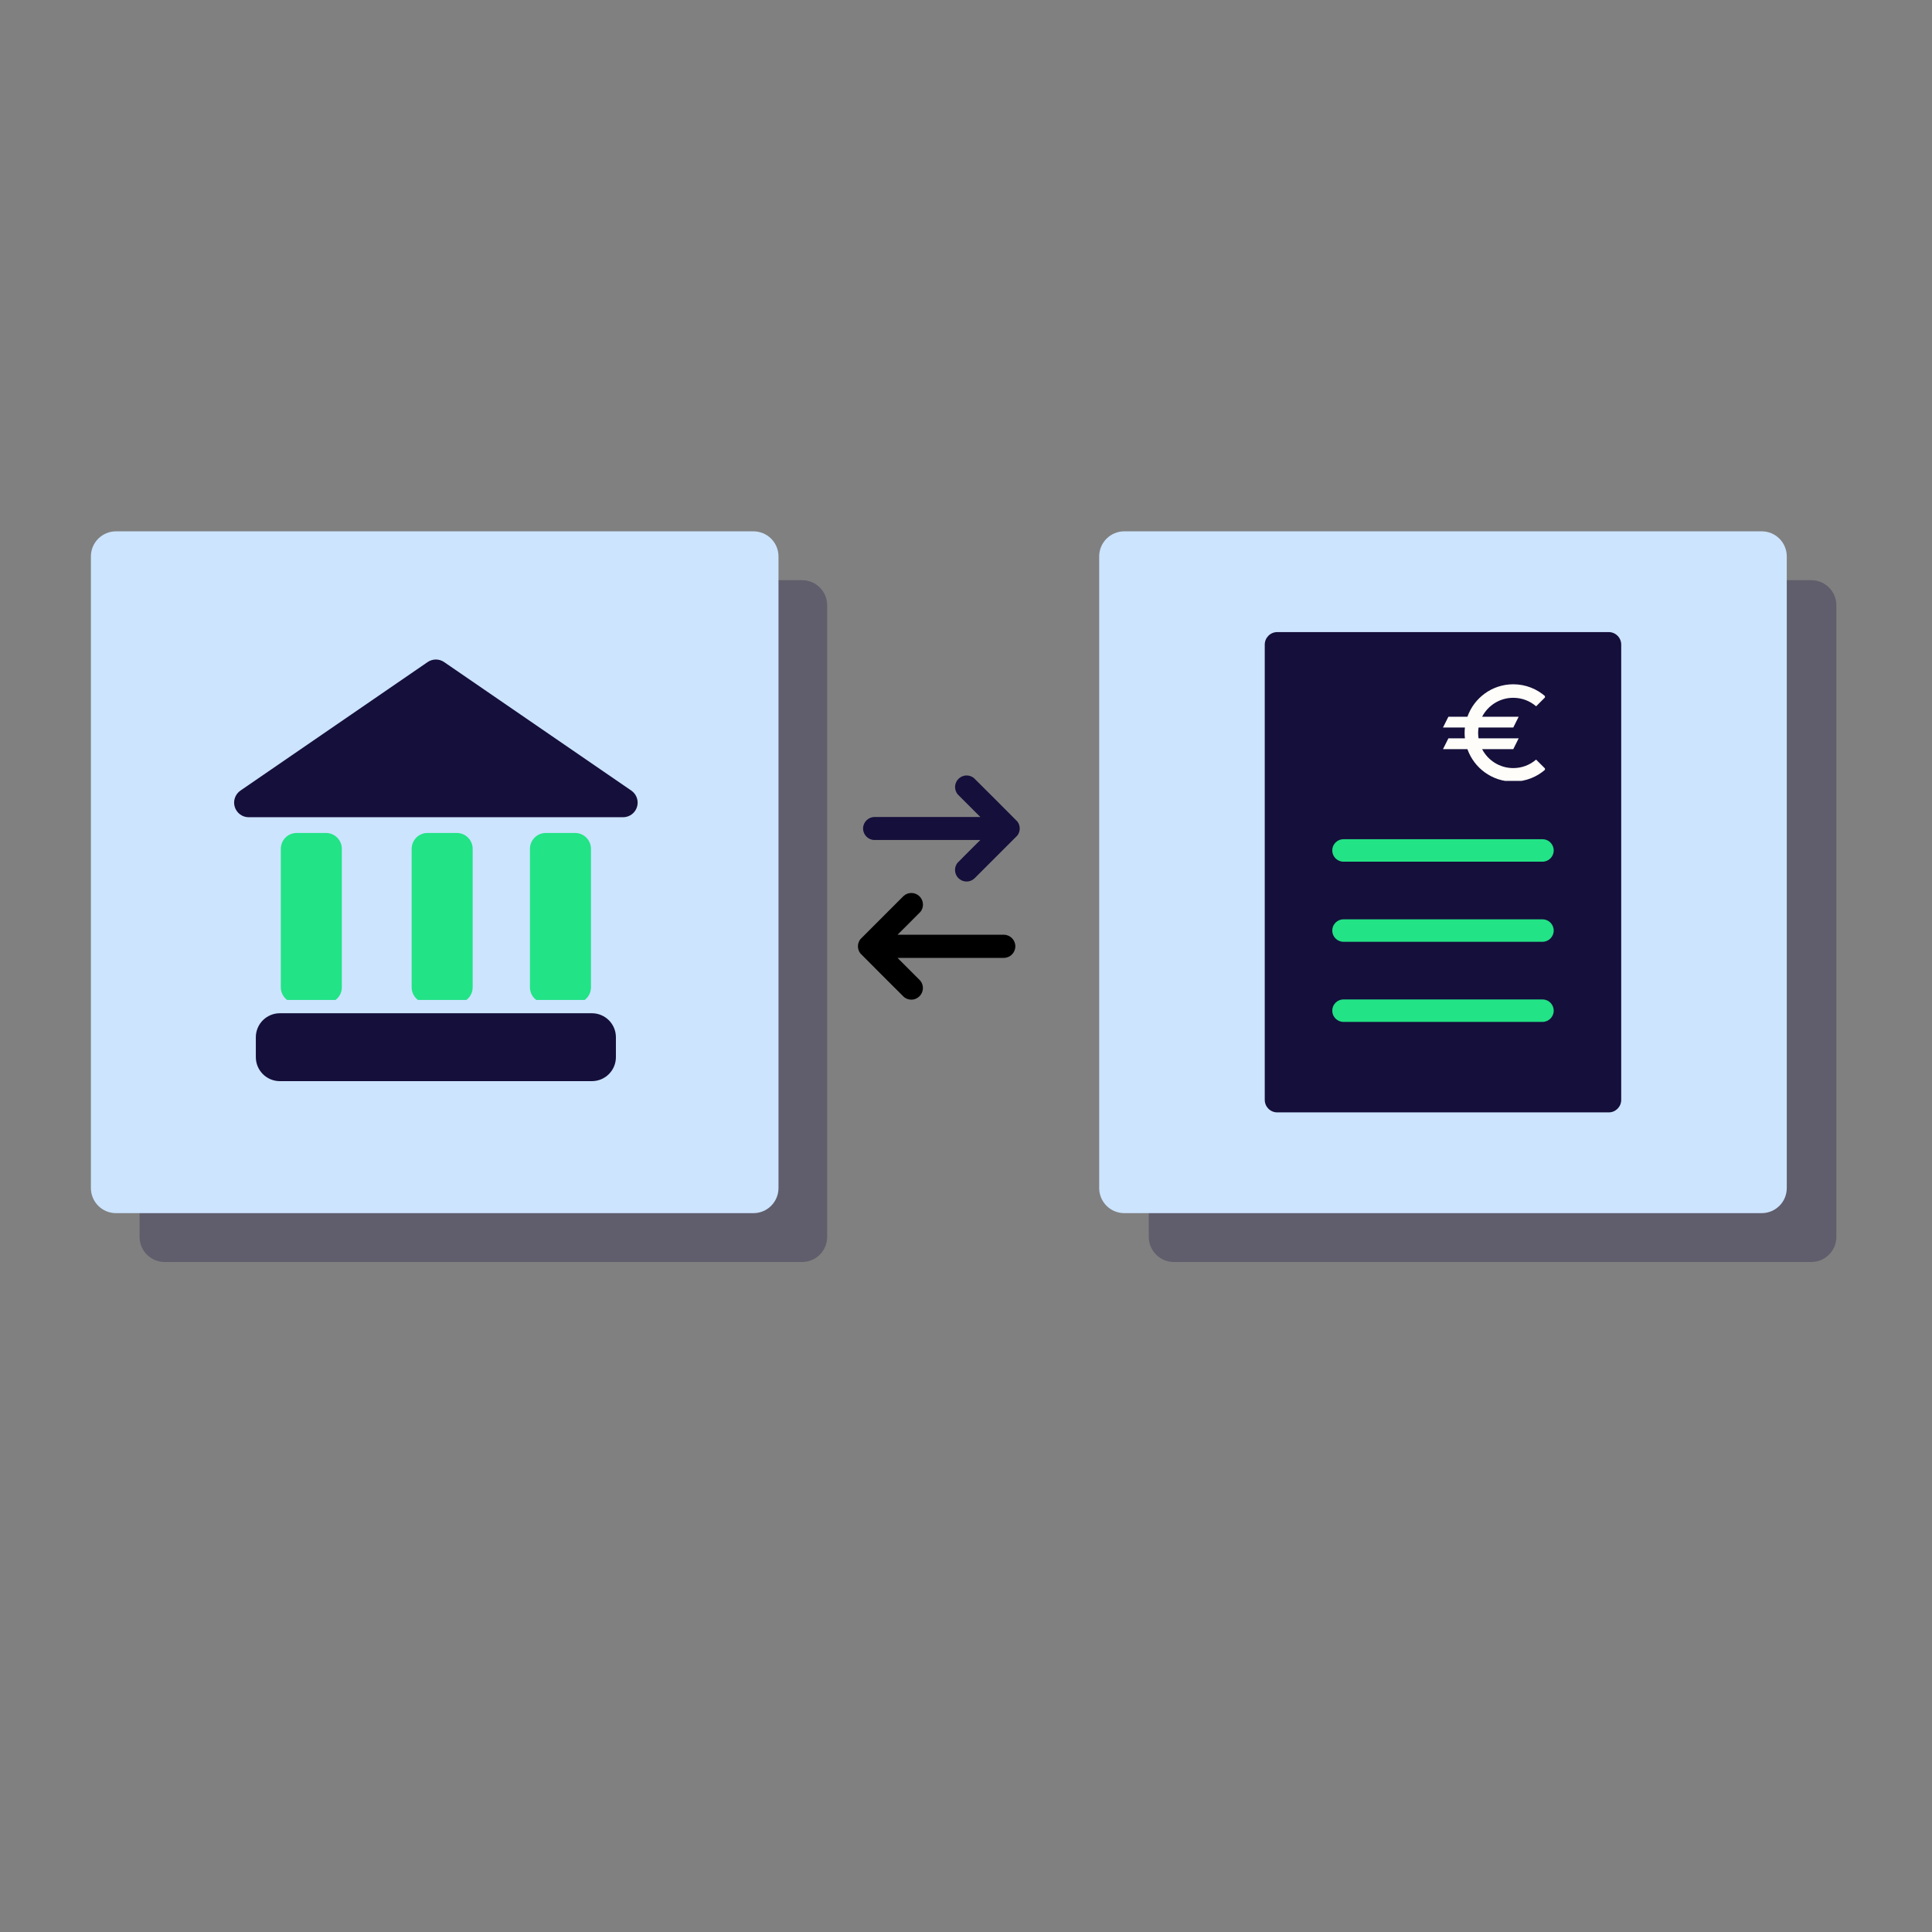 <svg xmlns="http://www.w3.org/2000/svg" xmlns:xlink="http://www.w3.org/1999/xlink" width="1080" zoomAndPan="magnify" viewBox="0 0 810 810" height="1080" preserveAspectRatio="xMidYMid meet" version="1.0"><rect x="0" y="0" width="810" height="810" fill="#808080" stroke="none"/><defs><filter x="0%" y="0%" width="100%" height="100%" id="bb65dbdab3"><feColorMatrix values="0 0 0 0 1 0 0 0 0 1 0 0 0 0 1 0 0 0 1 0" color-interpolation-filters="sRGB"/></filter><mask id="8dc6041105"><g filter="url(#bb65dbdab3)"><rect x="-81" width="972" fill="#000000" y="-81" height="972" fill-opacity="0.3"/></g></mask><clipPath id="21504c8264"><path d="M 0.523 0.246 L 288.793 0.246 L 288.793 286.094 L 0.523 286.094 Z M 0.523 0.246 " clip-rule="nonzero"/></clipPath><clipPath id="ce56de038f"><path d="M 278.293 286.094 L 11.023 286.094 C 8.238 286.094 5.566 284.988 3.598 283.02 C 1.629 281.051 0.523 278.379 0.523 275.594 L 0.523 10.746 C 0.523 7.961 1.629 5.289 3.598 3.32 C 5.566 1.352 8.238 0.246 11.023 0.246 L 278.293 0.246 C 281.078 0.246 283.75 1.352 285.719 3.32 C 287.688 5.289 288.793 7.961 288.793 10.746 L 288.793 275.594 C 288.793 278.379 287.688 281.051 285.719 283.02 C 283.75 284.988 281.078 286.094 278.293 286.094 Z M 278.293 286.094 " clip-rule="nonzero"/></clipPath><clipPath id="946305bd57"><rect x="0" width="289" y="0" height="287"/></clipPath><clipPath id="6c16e19748"><path d="M 38.113 222.766 L 326.387 222.766 L 326.387 508.617 L 38.113 508.617 Z M 38.113 222.766 " clip-rule="nonzero"/></clipPath><clipPath id="8973456c36"><path d="M 48.613 222.766 L 315.887 222.766 C 318.668 222.766 321.34 223.875 323.309 225.844 C 325.277 227.812 326.387 230.484 326.387 233.266 L 326.387 498.117 C 326.387 500.898 325.277 503.57 323.309 505.539 C 321.34 507.508 318.668 508.617 315.887 508.617 L 48.613 508.617 C 45.828 508.617 43.16 507.508 41.191 505.539 C 39.219 503.57 38.113 500.898 38.113 498.117 L 38.113 233.266 C 38.113 230.484 39.219 227.812 41.191 225.844 C 43.16 223.875 45.828 222.766 48.613 222.766 Z M 48.613 222.766 " clip-rule="nonzero"/></clipPath><clipPath id="d95c55c39d"><path d="M 361.535 325 L 427.535 325 L 427.535 369.711 L 361.535 369.711 Z M 361.535 325 " clip-rule="nonzero"/></clipPath><mask id="237b499a3d"><g filter="url(#bb65dbdab3)"><rect x="-81" width="972" fill="#000000" y="-81" height="972" fill-opacity="0.3"/></g></mask><clipPath id="7eaa141685"><path d="M 0.629 0.246 L 288.902 0.246 L 288.902 286.094 L 0.629 286.094 Z M 0.629 0.246 " clip-rule="nonzero"/></clipPath><clipPath id="4446aa91ec"><path d="M 278.402 286.094 L 11.129 286.094 C 8.348 286.094 5.676 284.988 3.707 283.02 C 1.738 281.051 0.629 278.379 0.629 275.594 L 0.629 10.746 C 0.629 7.961 1.738 5.289 3.707 3.32 C 5.676 1.352 8.348 0.246 11.129 0.246 L 278.402 0.246 C 281.188 0.246 283.855 1.352 285.824 3.32 C 287.797 5.289 288.902 7.961 288.902 10.746 L 288.902 275.594 C 288.902 278.379 287.797 281.051 285.824 283.02 C 283.855 284.988 281.188 286.094 278.402 286.094 Z M 278.402 286.094 " clip-rule="nonzero"/></clipPath><clipPath id="44d5289420"><rect x="0" width="289" y="0" height="287"/></clipPath><clipPath id="2394f3b8df"><path d="M 460.84 222.762 L 749.113 222.762 L 749.113 508.609 L 460.84 508.609 Z M 460.84 222.762 " clip-rule="nonzero"/></clipPath><clipPath id="c6e0d7f5f6"><path d="M 738.613 508.609 L 471.34 508.609 C 468.559 508.609 465.887 507.504 463.918 505.535 C 461.949 503.566 460.84 500.895 460.84 498.109 L 460.84 233.262 C 460.84 230.477 461.949 227.809 463.918 225.84 C 465.887 223.871 468.559 222.762 471.34 222.762 L 738.613 222.762 C 741.398 222.762 744.066 223.871 746.035 225.84 C 748.008 227.809 749.113 230.477 749.113 233.262 L 749.113 498.109 C 749.113 500.895 748.008 503.566 746.035 505.535 C 744.066 507.504 741.398 508.609 738.613 508.609 Z M 738.613 508.609 " clip-rule="nonzero"/></clipPath><clipPath id="1203028234"><path d="M 359.684 374.258 L 425.684 374.258 L 425.684 419.258 L 359.684 419.258 Z M 359.684 374.258 " clip-rule="nonzero"/></clipPath><clipPath id="86f9c1c4dd"><path d="M 92.668 267.695 L 274.918 267.695 L 274.918 350.195 L 92.668 350.195 Z M 92.668 267.695 " clip-rule="nonzero"/></clipPath><clipPath id="23fd00c370"><path d="M 95.469 419.363 L 279.219 419.363 L 279.219 459.113 L 95.469 459.113 Z M 95.469 419.363 " clip-rule="nonzero"/></clipPath><clipPath id="38b4e3a86d"><path d="M 98.273 343.48 L 274.523 343.48 L 274.523 419.23 L 98.273 419.23 Z M 98.273 343.48 " clip-rule="nonzero"/></clipPath><clipPath id="e4518eb2d0"><path d="M 117 349 L 144 349 L 144 419.23 L 117 419.23 Z M 117 349 " clip-rule="nonzero"/></clipPath><clipPath id="c2864ce9bc"><path d="M 172 349 L 199 349 L 199 419.23 L 172 419.23 Z M 172 349 " clip-rule="nonzero"/></clipPath><clipPath id="277fb11001"><path d="M 222 349 L 248 349 L 248 419.23 L 222 419.23 Z M 222 349 " clip-rule="nonzero"/></clipPath><clipPath id="4ab8104767"><path d="M 530.254 265.004 L 679.703 265.004 L 679.703 466.375 L 530.254 466.375 Z M 530.254 265.004 " clip-rule="nonzero"/></clipPath><clipPath id="ed086c0dc9"><path d="M 535.504 265.004 L 674.453 265.004 C 677.352 265.004 679.703 267.355 679.703 270.254 L 679.703 461.125 C 679.703 464.027 677.352 466.375 674.453 466.375 L 535.504 466.375 C 532.605 466.375 530.254 464.027 530.254 461.125 L 530.254 270.254 C 530.254 267.355 532.605 265.004 535.504 265.004 Z M 535.504 265.004 " clip-rule="nonzero"/></clipPath><clipPath id="4ee8eac956"><path d="M 604.977 286.887 L 647.727 286.887 L 647.727 327.387 L 604.977 327.387 Z M 604.977 286.887 " clip-rule="nonzero"/></clipPath><clipPath id="56efe74035"><path d="M 558.555 419.012 L 651.402 419.012 L 651.402 428.438 L 558.555 428.438 Z M 558.555 419.012 " clip-rule="nonzero"/></clipPath><clipPath id="8a8923a27f"><path d="M 563.27 419.012 L 646.688 419.012 C 649.293 419.012 651.402 421.121 651.402 423.723 C 651.402 426.328 649.293 428.438 646.688 428.438 L 563.27 428.438 C 560.664 428.438 558.555 426.328 558.555 423.723 C 558.555 421.121 560.664 419.012 563.27 419.012 Z M 563.27 419.012 " clip-rule="nonzero"/></clipPath><clipPath id="ea1dbc359e"><path d="M 558.555 385.426 L 651.402 385.426 L 651.402 394.852 L 558.555 394.852 Z M 558.555 385.426 " clip-rule="nonzero"/></clipPath><clipPath id="071ecdef25"><path d="M 563.27 385.426 L 646.688 385.426 C 649.293 385.426 651.402 387.535 651.402 390.137 C 651.402 392.742 649.293 394.852 646.688 394.852 L 563.27 394.852 C 560.664 394.852 558.555 392.742 558.555 390.137 C 558.555 387.535 560.664 385.426 563.27 385.426 Z M 563.27 385.426 " clip-rule="nonzero"/></clipPath><clipPath id="2db3c885be"><path d="M 558.555 351.836 L 651.402 351.836 L 651.402 361.266 L 558.555 361.266 Z M 558.555 351.836 " clip-rule="nonzero"/></clipPath><clipPath id="a83e8aba91"><path d="M 563.27 351.836 L 646.688 351.836 C 649.293 351.836 651.402 353.949 651.402 356.551 C 651.402 359.156 649.293 361.266 646.688 361.266 L 563.27 361.266 C 560.664 361.266 558.555 359.156 558.555 356.551 C 558.555 353.949 560.664 351.836 563.27 351.836 Z M 563.27 351.836 " clip-rule="nonzero"/></clipPath></defs><g mask="url(#8dc6041105)"><g transform="matrix(1, 0, 0, 1, 58, 243)"><g clip-path="url(#946305bd57)"><g clip-path="url(#21504c8264)"><g clip-path="url(#ce56de038f)"><path fill="#150f3b" d="M 288.793 286.094 L 0.523 286.094 L 0.523 0.246 L 288.793 0.246 Z M 288.793 286.094 " fill-opacity="1" fill-rule="nonzero"/></g></g></g></g></g><g clip-path="url(#6c16e19748)"><g clip-path="url(#8973456c36)"><path fill="#cce4fe" d="M 38.113 222.766 L 326.387 222.766 L 326.387 508.613 L 38.113 508.613 Z M 38.113 222.766 " fill-opacity="1" fill-rule="nonzero"/></g></g><g clip-path="url(#d95c55c39d)"><path fill="#150f3b" d="M 366.676 352.176 L 411.004 352.176 C 411.004 352.176 401.664 361.445 401.418 361.766 C 400.777 362.586 400.395 363.617 400.395 364.738 C 400.395 365.977 400.859 367.102 401.625 367.961 L 402.02 368.352 C 402.875 369.117 404.004 369.586 405.242 369.586 C 406.516 369.586 407.672 369.09 408.539 368.285 C 408.539 368.285 426.422 350.43 426.516 350.312 C 427.148 349.492 427.527 348.469 427.527 347.352 C 427.527 346.238 427.148 345.215 426.516 344.398 C 426.262 344.066 408.316 326.199 408.316 326.199 C 407.484 325.523 406.422 325.117 405.266 325.117 C 402.59 325.117 400.418 327.289 400.418 329.965 C 400.418 331.141 400.836 332.219 401.531 333.055 L 411.004 342.527 L 366.676 342.527 C 364.012 342.527 361.852 344.688 361.852 347.352 C 361.852 350.016 364.012 352.176 366.676 352.176 " fill-opacity="1" fill-rule="nonzero"/></g><g mask="url(#237b499a3d)"><g transform="matrix(1, 0, 0, 1, 481, 243)"><g clip-path="url(#44d5289420)"><g clip-path="url(#7eaa141685)"><g clip-path="url(#4446aa91ec)"><path fill="#150f3b" d="M 288.902 286.094 L 0.629 286.094 L 0.629 0.246 L 288.902 0.246 Z M 288.902 286.094 " fill-opacity="1" fill-rule="nonzero"/></g></g></g></g></g><g clip-path="url(#2394f3b8df)"><g clip-path="url(#c6e0d7f5f6)"><path fill="#cce4fe" d="M 749.113 508.609 L 460.84 508.609 L 460.84 222.762 L 749.113 222.762 Z M 749.113 508.609 " fill-opacity="1" fill-rule="nonzero"/></g></g><g clip-path="url(#1203028234)"><path fill="#000000" d="M 420.84 391.895 L 376.297 391.895 C 376.297 391.895 385.68 382.57 385.93 382.254 C 386.574 381.426 386.961 380.391 386.961 379.262 C 386.961 378.016 386.488 376.883 385.723 376.02 L 385.328 375.625 C 384.465 374.855 383.332 374.383 382.086 374.383 C 380.809 374.383 379.645 374.887 378.773 375.695 C 378.773 375.695 360.805 393.652 360.711 393.77 C 360.078 394.598 359.695 395.625 359.695 396.746 C 359.695 397.867 360.078 398.895 360.711 399.719 C 360.969 400.051 379 418.023 379 418.023 C 379.836 418.703 380.902 419.109 382.062 419.109 C 384.754 419.109 386.934 416.926 386.934 414.234 C 386.934 413.055 386.516 411.969 385.816 411.125 L 376.297 401.598 L 420.84 401.598 C 423.516 401.598 425.684 399.426 425.684 396.746 C 425.684 394.066 423.516 391.895 420.84 391.895 " fill-opacity="1" fill-rule="nonzero"/></g><g clip-path="url(#86f9c1c4dd)"><path fill="#cce4fe" d="M 339.027 382.262 C 339.027 384.82 338.965 387.375 338.836 389.93 C 338.711 392.484 338.523 395.035 338.273 397.582 C 338.023 400.125 337.711 402.664 337.336 405.195 C 336.957 407.723 336.523 410.242 336.023 412.75 C 335.523 415.262 334.965 417.754 334.344 420.234 C 333.719 422.715 333.039 425.18 332.297 427.629 C 331.555 430.074 330.75 432.504 329.891 434.91 C 329.027 437.32 328.109 439.707 327.129 442.07 C 326.152 444.43 325.113 446.77 324.02 449.082 C 322.926 451.395 321.777 453.676 320.57 455.934 C 319.367 458.188 318.105 460.414 316.793 462.605 C 315.477 464.801 314.109 466.961 312.688 469.086 C 311.266 471.215 309.793 473.305 308.27 475.359 C 306.746 477.414 305.176 479.43 303.551 481.406 C 301.93 483.383 300.258 485.32 298.543 487.215 C 296.824 489.109 295.062 490.961 293.254 492.77 C 291.445 494.578 289.59 496.34 287.695 498.059 C 285.801 499.777 283.867 501.445 281.887 503.07 C 279.91 504.691 277.895 506.266 275.84 507.789 C 273.785 509.312 271.695 510.785 269.57 512.207 C 267.441 513.625 265.281 514.996 263.09 516.309 C 260.895 517.625 258.672 518.883 256.414 520.09 C 254.16 521.297 251.875 522.445 249.562 523.539 C 247.25 524.633 244.914 525.668 242.551 526.648 C 240.188 527.625 237.801 528.547 235.395 529.406 C 232.984 530.27 230.559 531.07 228.109 531.812 C 225.664 532.559 223.199 533.238 220.719 533.859 C 218.238 534.48 215.742 535.043 213.234 535.539 C 210.727 536.039 208.207 536.477 205.676 536.852 C 203.145 537.227 200.609 537.539 198.062 537.793 C 195.516 538.043 192.969 538.23 190.414 538.355 C 187.859 538.48 185.301 538.543 182.746 538.543 C 180.188 538.543 177.629 538.48 175.074 538.355 C 172.523 538.23 169.973 538.043 167.426 537.793 C 164.883 537.539 162.344 537.227 159.812 536.852 C 157.285 536.477 154.766 536.039 152.254 535.539 C 149.746 535.043 147.254 534.48 144.77 533.859 C 142.289 533.238 139.824 532.559 137.379 531.812 C 134.93 531.07 132.504 530.27 130.094 529.406 C 127.688 528.547 125.301 527.625 122.938 526.648 C 120.574 525.668 118.238 524.633 115.926 523.539 C 113.613 522.445 111.328 521.297 109.074 520.09 C 106.82 518.883 104.594 517.625 102.398 516.309 C 100.207 514.996 98.047 513.625 95.918 512.207 C 93.793 510.785 91.703 509.312 89.648 507.789 C 87.594 506.266 85.578 504.691 83.602 503.07 C 81.625 501.445 79.688 499.777 77.793 498.059 C 75.898 496.34 74.047 494.578 72.238 492.77 C 70.43 490.961 68.664 489.109 66.949 487.215 C 65.23 485.32 63.559 483.383 61.938 481.406 C 60.316 479.43 58.742 477.414 57.219 475.359 C 55.695 473.305 54.223 471.215 52.801 469.086 C 51.379 466.961 50.012 464.801 48.699 462.605 C 47.383 460.414 46.121 458.188 44.918 455.934 C 43.711 453.676 42.562 451.395 41.469 449.082 C 40.375 446.77 39.34 444.43 38.359 442.07 C 37.379 439.707 36.461 437.32 35.598 434.91 C 34.738 432.504 33.934 430.074 33.191 427.629 C 32.449 425.18 31.77 422.715 31.148 420.234 C 30.523 417.754 29.965 415.262 29.465 412.75 C 28.969 410.242 28.531 407.723 28.156 405.195 C 27.781 402.664 27.465 400.125 27.215 397.582 C 26.965 395.035 26.777 392.484 26.652 389.93 C 26.527 387.375 26.465 384.82 26.465 382.262 C 26.465 379.703 26.527 377.148 26.652 374.594 C 26.777 372.039 26.965 369.488 27.215 366.945 C 27.465 364.398 27.781 361.859 28.156 359.332 C 28.531 356.801 28.969 354.281 29.465 351.773 C 29.965 349.266 30.523 346.77 31.148 344.289 C 31.77 341.809 32.449 339.344 33.191 336.895 C 33.934 334.449 34.738 332.02 35.598 329.613 C 36.461 327.203 37.379 324.82 38.359 322.457 C 39.34 320.094 40.375 317.754 41.469 315.445 C 42.562 313.133 43.711 310.848 44.918 308.594 C 46.121 306.336 47.383 304.113 48.699 301.918 C 50.012 299.723 51.379 297.562 52.801 295.438 C 54.223 293.312 55.695 291.219 57.219 289.164 C 58.742 287.113 60.316 285.098 61.938 283.117 C 63.559 281.141 65.23 279.207 66.949 277.309 C 68.664 275.414 70.43 273.562 72.238 271.754 C 74.047 269.945 75.898 268.184 77.793 266.465 C 79.688 264.746 81.625 263.078 83.602 261.457 C 85.578 259.832 87.594 258.258 89.648 256.734 C 91.703 255.211 93.793 253.742 95.918 252.32 C 98.047 250.898 100.207 249.531 102.398 248.215 C 104.594 246.902 106.816 245.641 109.074 244.434 C 111.328 243.23 113.613 242.078 115.926 240.984 C 118.238 239.891 120.574 238.855 122.938 237.879 C 125.301 236.898 127.688 235.977 130.094 235.117 C 132.504 234.254 134.93 233.453 137.379 232.711 C 139.824 231.969 142.289 231.285 144.77 230.664 C 147.254 230.043 149.746 229.484 152.254 228.984 C 154.766 228.484 157.285 228.047 159.812 227.672 C 162.344 227.297 164.883 226.984 167.426 226.734 C 169.973 226.484 172.523 226.293 175.074 226.168 C 177.629 226.043 180.188 225.98 182.746 225.98 C 185.301 225.98 187.859 226.043 190.414 226.168 C 192.969 226.293 195.516 226.484 198.062 226.734 C 200.609 226.984 203.145 227.297 205.676 227.672 C 208.207 228.047 210.727 228.484 213.234 228.984 C 215.742 229.484 218.238 230.043 220.719 230.664 C 223.199 231.285 225.664 231.969 228.109 232.711 C 230.559 233.453 232.984 234.254 235.395 235.117 C 237.801 235.977 240.188 236.898 242.551 237.879 C 244.914 238.855 247.25 239.891 249.562 240.984 C 251.875 242.078 254.16 243.23 256.414 244.434 C 258.672 245.641 260.895 246.902 263.09 248.215 C 265.281 249.531 267.441 250.898 269.57 252.32 C 271.695 253.742 273.785 255.211 275.84 256.734 C 277.895 258.258 279.91 259.832 281.887 261.457 C 283.867 263.078 285.801 264.746 287.695 266.465 C 289.59 268.184 291.445 269.945 293.254 271.754 C 295.062 273.562 296.824 275.414 298.543 277.309 C 300.258 279.207 301.93 281.141 303.551 283.117 C 305.176 285.098 306.746 287.113 308.27 289.164 C 309.793 291.219 311.266 293.312 312.688 295.438 C 314.109 297.562 315.477 299.723 316.793 301.918 C 318.105 304.113 319.367 306.336 320.57 308.594 C 321.777 310.848 322.926 313.133 324.02 315.445 C 325.113 317.754 326.152 320.094 327.129 322.457 C 328.109 324.82 329.027 327.203 329.891 329.613 C 330.75 332.02 331.555 334.449 332.297 336.895 C 333.039 339.344 333.719 341.809 334.344 344.289 C 334.965 346.77 335.523 349.266 336.023 351.773 C 336.523 354.281 336.957 356.801 337.336 359.332 C 337.711 361.859 338.023 364.398 338.273 366.945 C 338.523 369.488 338.711 372.039 338.836 374.594 C 338.965 377.148 339.027 379.703 339.027 382.262 Z M 339.027 382.262 " fill-opacity="1" fill-rule="nonzero"/></g><path fill="#150f3b" d="M 264.688 331.461 L 186.211 277.582 C 185.699 277.23 185.148 276.965 184.559 276.781 C 183.969 276.598 183.363 276.504 182.746 276.504 C 182.125 276.504 181.52 276.598 180.93 276.781 C 180.34 276.965 179.789 277.23 179.277 277.582 L 100.801 331.461 C 100.262 331.832 99.797 332.277 99.402 332.797 C 99.008 333.316 98.703 333.883 98.488 334.5 C 98.273 335.117 98.164 335.754 98.152 336.406 C 98.141 337.059 98.234 337.695 98.426 338.32 C 98.621 338.941 98.906 339.52 99.285 340.051 C 99.664 340.586 100.113 341.043 100.641 341.434 C 101.164 341.82 101.738 342.117 102.359 342.32 C 102.977 342.523 103.613 342.629 104.266 342.629 L 261.223 342.629 C 261.875 342.629 262.512 342.523 263.133 342.32 C 263.75 342.117 264.324 341.82 264.848 341.434 C 265.375 341.043 265.824 340.586 266.203 340.051 C 266.582 339.52 266.867 338.941 267.062 338.32 C 267.254 337.695 267.348 337.059 267.336 336.406 C 267.324 335.754 267.215 335.117 267 334.5 C 266.789 333.883 266.484 333.316 266.086 332.797 C 265.691 332.277 265.227 331.832 264.688 331.461 Z M 264.688 331.461 " fill-opacity="1" fill-rule="nonzero"/><g clip-path="url(#23fd00c370)"><path fill="#cce4fe" d="M 339.027 373.664 C 339.027 376.223 338.965 378.777 338.836 381.332 C 338.711 383.887 338.523 386.438 338.273 388.984 C 338.023 391.527 337.711 394.066 337.336 396.594 C 336.957 399.125 336.523 401.645 336.023 404.152 C 335.523 406.66 334.965 409.156 334.344 411.637 C 333.719 414.117 333.039 416.582 332.297 419.031 C 331.555 421.477 330.75 423.906 329.891 426.312 C 329.027 428.723 328.109 431.109 327.129 433.469 C 326.152 435.832 325.113 438.172 324.02 440.484 C 322.926 442.797 321.777 445.078 320.57 447.336 C 319.367 449.59 318.105 451.816 316.793 454.008 C 315.477 456.203 314.109 458.363 312.688 460.488 C 311.266 462.617 309.793 464.707 308.27 466.762 C 306.746 468.816 305.176 470.832 303.551 472.809 C 301.93 474.785 300.258 476.723 298.543 478.617 C 296.824 480.512 295.062 482.363 293.254 484.172 C 291.445 485.98 289.59 487.742 287.695 489.461 C 285.801 491.18 283.867 492.848 281.887 494.473 C 279.91 496.094 277.895 497.668 275.84 499.191 C 273.785 500.715 271.695 502.188 269.57 503.609 C 267.441 505.027 265.281 506.395 263.09 507.711 C 260.895 509.027 258.672 510.285 256.414 511.492 C 254.16 512.699 251.875 513.848 249.562 514.941 C 247.25 516.035 244.914 517.07 242.551 518.051 C 240.188 519.027 237.801 519.949 235.395 520.809 C 232.984 521.672 230.559 522.473 228.109 523.215 C 225.664 523.957 223.199 524.641 220.719 525.262 C 218.238 525.883 215.742 526.445 213.234 526.941 C 210.727 527.441 208.207 527.879 205.676 528.254 C 203.145 528.629 200.609 528.941 198.062 529.191 C 195.516 529.445 192.969 529.633 190.414 529.758 C 187.859 529.883 185.301 529.945 182.746 529.945 C 180.188 529.945 177.629 529.883 175.074 529.758 C 172.523 529.633 169.973 529.445 167.426 529.191 C 164.883 528.941 162.344 528.629 159.812 528.254 C 157.285 527.879 154.766 527.441 152.254 526.941 C 149.746 526.445 147.254 525.883 144.77 525.262 C 142.289 524.641 139.824 523.957 137.379 523.215 C 134.93 522.473 132.504 521.672 130.094 520.809 C 127.688 519.949 125.301 519.027 122.938 518.051 C 120.574 517.07 118.238 516.035 115.926 514.941 C 113.613 513.848 111.328 512.699 109.074 511.492 C 106.82 510.285 104.594 509.027 102.398 507.711 C 100.207 506.395 98.047 505.027 95.918 503.609 C 93.793 502.188 91.703 500.715 89.648 499.191 C 87.594 497.668 85.578 496.094 83.602 494.473 C 81.625 492.848 79.688 491.18 77.793 489.461 C 75.898 487.742 74.047 485.98 72.238 484.172 C 70.43 482.363 68.664 480.512 66.949 478.617 C 65.23 476.723 63.559 474.785 61.938 472.809 C 60.316 470.832 58.742 468.816 57.219 466.762 C 55.695 464.707 54.223 462.617 52.801 460.488 C 51.379 458.363 50.012 456.203 48.699 454.008 C 47.383 451.816 46.121 449.59 44.918 447.336 C 43.711 445.078 42.562 442.797 41.469 440.484 C 40.375 438.172 39.34 435.832 38.359 433.469 C 37.379 431.109 36.461 428.723 35.598 426.312 C 34.738 423.906 33.934 421.477 33.191 419.031 C 32.449 416.582 31.77 414.117 31.148 411.637 C 30.523 409.156 29.965 406.66 29.465 404.152 C 28.969 401.645 28.531 399.125 28.156 396.594 C 27.781 394.066 27.465 391.527 27.215 388.984 C 26.965 386.438 26.777 383.887 26.652 381.332 C 26.527 378.777 26.465 376.223 26.465 373.664 C 26.465 371.105 26.527 368.551 26.652 365.996 C 26.777 363.441 26.965 360.891 27.215 358.348 C 27.465 355.801 27.781 353.262 28.156 350.734 C 28.531 348.203 28.969 345.684 29.465 343.176 C 29.965 340.668 30.523 338.172 31.148 335.691 C 31.77 333.211 32.449 330.746 33.191 328.297 C 33.934 325.852 34.738 323.422 35.598 321.016 C 36.461 318.605 37.379 316.223 38.359 313.859 C 39.34 311.496 40.375 309.156 41.469 306.844 C 42.562 304.535 43.711 302.25 44.918 299.992 C 46.121 297.738 47.383 295.512 48.699 293.32 C 50.012 291.125 51.379 288.965 52.801 286.84 C 54.223 284.711 55.695 282.621 57.219 280.566 C 58.742 278.512 60.316 276.496 61.938 274.52 C 63.559 272.543 65.23 270.605 66.949 268.711 C 68.664 266.816 70.43 264.965 72.238 263.156 C 74.047 261.348 75.898 259.586 77.793 257.867 C 79.688 256.148 81.625 254.48 83.602 252.855 C 85.578 251.234 87.594 249.66 89.648 248.137 C 91.703 246.613 93.793 245.141 95.918 243.723 C 98.047 242.301 100.207 240.934 102.398 239.617 C 104.594 238.301 106.816 237.043 109.074 235.836 C 111.328 234.633 113.613 233.48 115.926 232.387 C 118.238 231.293 120.574 230.258 122.938 229.281 C 125.301 228.301 127.688 227.379 130.094 226.52 C 132.504 225.656 134.93 224.855 137.379 224.113 C 139.824 223.371 142.289 222.688 144.77 222.066 C 147.254 221.445 149.746 220.887 152.254 220.387 C 154.766 219.887 157.285 219.449 159.812 219.074 C 162.344 218.699 164.883 218.387 167.426 218.137 C 169.973 217.887 172.523 217.695 175.074 217.57 C 177.629 217.445 180.188 217.383 182.746 217.383 C 185.301 217.383 187.859 217.445 190.414 217.57 C 192.969 217.695 195.516 217.887 198.062 218.137 C 200.609 218.387 203.145 218.699 205.676 219.074 C 208.207 219.449 210.727 219.887 213.234 220.387 C 215.742 220.887 218.238 221.445 220.719 222.066 C 223.199 222.688 225.664 223.371 228.109 224.113 C 230.559 224.855 232.984 225.656 235.395 226.52 C 237.801 227.379 240.188 228.301 242.551 229.281 C 244.914 230.258 247.25 231.293 249.562 232.387 C 251.875 233.48 254.16 234.633 256.414 235.836 C 258.672 237.043 260.895 238.301 263.09 239.617 C 265.281 240.934 267.441 242.301 269.57 243.723 C 271.695 245.141 273.785 246.613 275.84 248.137 C 277.895 249.66 279.91 251.234 281.887 252.855 C 283.867 254.48 285.801 256.148 287.695 257.867 C 289.59 259.586 291.445 261.348 293.254 263.156 C 295.062 264.965 296.824 266.816 298.543 268.711 C 300.258 270.605 301.93 272.543 303.551 274.52 C 305.176 276.496 306.746 278.512 308.27 280.566 C 309.793 282.621 311.266 284.711 312.688 286.84 C 314.109 288.965 315.477 291.125 316.793 293.32 C 318.105 295.512 319.367 297.738 320.57 299.992 C 321.777 302.25 322.926 304.535 324.02 306.844 C 325.113 309.156 326.152 311.496 327.129 313.859 C 328.109 316.223 329.027 318.605 329.891 321.016 C 330.75 323.422 331.555 325.852 332.297 328.297 C 333.039 330.746 333.719 333.211 334.344 335.691 C 334.965 338.172 335.523 340.668 336.023 343.176 C 336.523 345.684 336.957 348.203 337.336 350.734 C 337.711 353.262 338.023 355.801 338.273 358.348 C 338.523 360.891 338.711 363.441 338.836 365.996 C 338.965 368.551 339.027 371.105 339.027 373.664 Z M 339.027 373.664 " fill-opacity="1" fill-rule="nonzero"/></g><path fill="#150f3b" d="M 117.316 424.809 L 248.164 424.809 C 248.824 424.809 249.477 424.871 250.125 425 C 250.773 425.129 251.402 425.32 252.012 425.574 C 252.621 425.828 253.203 426.137 253.75 426.504 C 254.301 426.871 254.809 427.289 255.273 427.754 C 255.742 428.223 256.16 428.73 256.527 429.277 C 256.895 429.828 257.203 430.406 257.457 431.016 C 257.707 431.629 257.898 432.258 258.027 432.902 C 258.156 433.551 258.223 434.207 258.223 434.867 L 258.223 443.215 C 258.223 443.875 258.156 444.527 258.027 445.176 C 257.898 445.824 257.707 446.453 257.457 447.062 C 257.203 447.672 256.895 448.254 256.527 448.801 C 256.16 449.352 255.742 449.859 255.273 450.328 C 254.809 450.793 254.301 451.211 253.75 451.578 C 253.203 451.945 252.621 452.254 252.012 452.508 C 251.402 452.758 250.773 452.949 250.125 453.078 C 249.477 453.207 248.824 453.273 248.164 453.273 L 117.316 453.273 C 116.656 453.273 116 453.207 115.355 453.078 C 114.707 452.949 114.078 452.758 113.469 452.508 C 112.855 452.254 112.277 451.945 111.727 451.578 C 111.18 451.211 110.672 450.793 110.203 450.328 C 109.738 449.859 109.32 449.352 108.953 448.801 C 108.586 448.254 108.277 447.672 108.023 447.062 C 107.77 446.453 107.582 445.824 107.453 445.176 C 107.324 444.527 107.258 443.875 107.258 443.215 L 107.258 434.867 C 107.258 434.207 107.324 433.551 107.453 432.902 C 107.582 432.258 107.77 431.629 108.023 431.016 C 108.277 430.406 108.586 429.828 108.953 429.277 C 109.32 428.73 109.738 428.223 110.203 427.754 C 110.672 427.289 111.18 426.871 111.727 426.504 C 112.277 426.137 112.855 425.828 113.469 425.574 C 114.078 425.32 114.707 425.129 115.355 425 C 116 424.871 116.656 424.809 117.316 424.809 Z M 117.316 424.809 " fill-opacity="1" fill-rule="nonzero"/><g clip-path="url(#38b4e3a86d)"><path fill="#cce4fe" d="M 339.027 379.152 C 339.027 381.711 338.965 384.266 338.836 386.82 C 338.711 389.375 338.523 391.926 338.273 394.473 C 338.023 397.016 337.711 399.555 337.336 402.082 C 336.957 404.613 336.523 407.133 336.023 409.641 C 335.523 412.148 334.965 414.645 334.344 417.125 C 333.719 419.605 333.039 422.07 332.297 424.52 C 331.555 426.965 330.75 429.395 329.891 431.801 C 329.027 434.211 328.109 436.598 327.129 438.957 C 326.152 441.32 325.113 443.66 324.02 445.973 C 322.926 448.285 321.777 450.566 320.57 452.824 C 319.367 455.078 318.105 457.305 316.793 459.496 C 315.477 461.691 314.109 463.852 312.688 465.977 C 311.266 468.105 309.793 470.195 308.27 472.25 C 306.746 474.305 305.176 476.32 303.551 478.297 C 301.93 480.273 300.258 482.211 298.543 484.105 C 296.824 486 295.062 487.852 293.254 489.66 C 291.445 491.469 289.59 493.23 287.695 494.949 C 285.801 496.668 283.867 498.336 281.887 499.961 C 279.91 501.582 277.895 503.156 275.84 504.68 C 273.785 506.203 271.695 507.676 269.57 509.094 C 267.441 510.516 265.281 511.883 263.09 513.199 C 260.895 514.516 258.672 515.773 256.414 516.98 C 254.16 518.188 251.875 519.336 249.562 520.43 C 247.25 521.523 244.914 522.559 242.551 523.539 C 240.188 524.516 237.801 525.438 235.395 526.297 C 232.984 527.16 230.559 527.961 228.109 528.703 C 225.664 529.445 223.199 530.129 220.719 530.75 C 218.238 531.371 215.742 531.934 213.234 532.43 C 210.727 532.93 208.207 533.367 205.676 533.742 C 203.145 534.117 200.609 534.43 198.062 534.68 C 195.516 534.934 192.969 535.121 190.414 535.246 C 187.859 535.371 185.301 535.434 182.746 535.434 C 180.188 535.434 177.629 535.371 175.074 535.246 C 172.523 535.121 169.973 534.934 167.426 534.68 C 164.883 534.43 162.344 534.117 159.812 533.742 C 157.285 533.367 154.766 532.93 152.254 532.43 C 149.746 531.934 147.254 531.371 144.77 530.75 C 142.289 530.129 139.824 529.445 137.379 528.703 C 134.93 527.961 132.504 527.16 130.094 526.297 C 127.688 525.438 125.301 524.516 122.938 523.539 C 120.574 522.559 118.238 521.523 115.926 520.43 C 113.613 519.336 111.328 518.188 109.074 516.98 C 106.82 515.773 104.594 514.516 102.398 513.199 C 100.207 511.883 98.047 510.516 95.918 509.094 C 93.793 507.676 91.703 506.203 89.648 504.68 C 87.594 503.156 85.578 501.582 83.602 499.961 C 81.625 498.336 79.688 496.668 77.793 494.949 C 75.898 493.23 74.047 491.469 72.238 489.66 C 70.43 487.852 68.664 486 66.949 484.105 C 65.23 482.211 63.559 480.273 61.938 478.297 C 60.316 476.32 58.742 474.305 57.219 472.25 C 55.695 470.195 54.223 468.105 52.801 465.977 C 51.379 463.852 50.012 461.691 48.699 459.496 C 47.383 457.305 46.121 455.078 44.918 452.824 C 43.711 450.566 42.562 448.285 41.469 445.973 C 40.375 443.66 39.34 441.32 38.359 438.957 C 37.379 436.598 36.461 434.211 35.598 431.801 C 34.738 429.395 33.934 426.965 33.191 424.52 C 32.449 422.07 31.77 419.605 31.148 417.125 C 30.523 414.645 29.965 412.148 29.465 409.641 C 28.969 407.133 28.531 404.613 28.156 402.082 C 27.781 399.555 27.465 397.016 27.215 394.473 C 26.965 391.926 26.777 389.375 26.652 386.82 C 26.527 384.266 26.465 381.711 26.465 379.152 C 26.465 376.594 26.527 374.039 26.652 371.484 C 26.777 368.93 26.965 366.379 27.215 363.836 C 27.465 361.289 27.781 358.75 28.156 356.223 C 28.531 353.691 28.969 351.172 29.465 348.664 C 29.965 346.156 30.523 343.66 31.148 341.18 C 31.77 338.699 32.449 336.234 33.191 333.785 C 33.934 331.34 34.738 328.91 35.598 326.504 C 36.461 324.094 37.379 321.711 38.359 319.348 C 39.34 316.984 40.375 314.645 41.469 312.332 C 42.562 310.023 43.711 307.738 44.918 305.48 C 46.121 303.227 47.383 301 48.699 298.809 C 50.012 296.613 51.379 294.453 52.801 292.328 C 54.223 290.199 55.695 288.109 57.219 286.055 C 58.742 284 60.316 281.984 61.938 280.008 C 63.559 278.031 65.23 276.094 66.949 274.199 C 68.664 272.305 70.43 270.453 72.238 268.645 C 74.047 266.836 75.898 265.074 77.793 263.355 C 79.688 261.637 81.625 259.969 83.602 258.344 C 85.578 256.723 87.594 255.148 89.648 253.625 C 91.703 252.102 93.793 250.629 95.918 249.211 C 98.047 247.789 100.207 246.422 102.398 245.105 C 104.594 243.789 106.816 242.531 109.074 241.324 C 111.328 240.121 113.613 238.969 115.926 237.875 C 118.238 236.781 120.574 235.746 122.938 234.766 C 125.301 233.789 127.688 232.867 130.094 232.008 C 132.504 231.145 134.93 230.344 137.379 229.602 C 139.824 228.859 142.289 228.176 144.77 227.555 C 147.254 226.934 149.746 226.375 152.254 225.875 C 154.766 225.375 157.285 224.938 159.812 224.562 C 162.344 224.188 164.883 223.875 167.426 223.625 C 169.973 223.375 172.523 223.184 175.074 223.059 C 177.629 222.934 180.188 222.871 182.746 222.871 C 185.301 222.871 187.859 222.934 190.414 223.059 C 192.969 223.184 195.516 223.375 198.062 223.625 C 200.609 223.875 203.145 224.188 205.676 224.562 C 208.207 224.938 210.727 225.375 213.234 225.875 C 215.742 226.375 218.238 226.934 220.719 227.555 C 223.199 228.176 225.664 228.859 228.109 229.602 C 230.559 230.344 232.984 231.145 235.395 232.008 C 237.801 232.867 240.188 233.789 242.551 234.766 C 244.914 235.746 247.25 236.781 249.562 237.875 C 251.875 238.969 254.16 240.121 256.414 241.324 C 258.672 242.531 260.895 243.789 263.09 245.105 C 265.281 246.422 267.441 247.789 269.57 249.211 C 271.695 250.629 273.785 252.102 275.84 253.625 C 277.895 255.148 279.91 256.723 281.887 258.344 C 283.867 259.969 285.801 261.637 287.695 263.355 C 289.59 265.074 291.445 266.836 293.254 268.645 C 295.062 270.453 296.824 272.305 298.543 274.199 C 300.258 276.094 301.93 278.031 303.551 280.008 C 305.176 281.984 306.746 284 308.27 286.055 C 309.793 288.109 311.266 290.199 312.688 292.328 C 314.109 294.453 315.477 296.613 316.793 298.809 C 318.105 301 319.367 303.227 320.57 305.48 C 321.777 307.738 322.926 310.023 324.02 312.332 C 325.113 314.645 326.152 316.984 327.129 319.348 C 328.109 321.711 329.027 324.094 329.891 326.504 C 330.75 328.91 331.555 331.34 332.297 333.785 C 333.039 336.234 333.719 338.699 334.344 341.18 C 334.965 343.66 335.523 346.156 336.023 348.664 C 336.523 351.172 336.957 353.691 337.336 356.223 C 337.711 358.75 338.023 361.289 338.273 363.836 C 338.523 366.379 338.711 368.93 338.836 371.484 C 338.965 374.039 339.027 376.594 339.027 379.152 Z M 339.027 379.152 " fill-opacity="1" fill-rule="nonzero"/></g><g clip-path="url(#e4518eb2d0)"><path fill="#22e386" d="M 124.371 349.227 L 136.672 349.227 C 137.109 349.227 137.539 349.27 137.969 349.355 C 138.395 349.438 138.809 349.566 139.211 349.73 C 139.617 349.898 139.996 350.102 140.359 350.344 C 140.723 350.586 141.059 350.863 141.367 351.172 C 141.676 351.48 141.949 351.812 142.191 352.176 C 142.434 352.539 142.641 352.922 142.805 353.324 C 142.973 353.727 143.098 354.141 143.184 354.57 C 143.27 354.996 143.312 355.43 143.312 355.863 L 143.312 413.941 C 143.312 414.379 143.27 414.809 143.184 415.238 C 143.098 415.664 142.973 416.078 142.805 416.48 C 142.641 416.887 142.434 417.27 142.191 417.629 C 141.949 417.992 141.676 418.328 141.367 418.637 C 141.059 418.945 140.723 419.219 140.359 419.461 C 139.996 419.703 139.617 419.91 139.211 420.074 C 138.809 420.242 138.395 420.367 137.969 420.453 C 137.539 420.539 137.109 420.582 136.672 420.582 L 124.371 420.582 C 123.938 420.582 123.504 420.539 123.078 420.453 C 122.648 420.367 122.234 420.242 121.832 420.074 C 121.43 419.91 121.047 419.703 120.684 419.461 C 120.32 419.219 119.988 418.945 119.68 418.637 C 119.371 418.328 119.094 417.992 118.852 417.629 C 118.609 417.27 118.406 416.887 118.238 416.48 C 118.074 416.078 117.945 415.664 117.863 415.238 C 117.777 414.809 117.734 414.379 117.734 413.941 L 117.734 355.863 C 117.734 355.43 117.777 354.996 117.863 354.57 C 117.945 354.141 118.074 353.727 118.238 353.324 C 118.406 352.922 118.609 352.539 118.852 352.176 C 119.094 351.812 119.371 351.48 119.68 351.172 C 119.988 350.863 120.32 350.586 120.684 350.344 C 121.047 350.102 121.43 349.898 121.832 349.73 C 122.234 349.566 122.648 349.438 123.078 349.355 C 123.504 349.27 123.938 349.227 124.371 349.227 Z M 124.371 349.227 " fill-opacity="1" fill-rule="nonzero"/></g><g clip-path="url(#c2864ce9bc)"><path fill="#22e386" d="M 179.23 349.227 L 191.531 349.227 C 191.965 349.227 192.398 349.27 192.824 349.355 C 193.254 349.438 193.668 349.566 194.07 349.73 C 194.473 349.898 194.855 350.102 195.219 350.344 C 195.582 350.586 195.914 350.863 196.223 351.172 C 196.531 351.48 196.809 351.812 197.051 352.176 C 197.293 352.539 197.496 352.922 197.664 353.324 C 197.828 353.727 197.957 354.141 198.039 354.57 C 198.125 354.996 198.168 355.43 198.168 355.863 L 198.168 413.941 C 198.168 414.379 198.125 414.809 198.039 415.238 C 197.957 415.664 197.828 416.078 197.664 416.48 C 197.496 416.887 197.293 417.27 197.051 417.629 C 196.809 417.992 196.531 418.328 196.223 418.637 C 195.914 418.945 195.582 419.219 195.219 419.461 C 194.855 419.703 194.473 419.91 194.07 420.074 C 193.668 420.242 193.254 420.367 192.824 420.453 C 192.398 420.539 191.965 420.582 191.531 420.582 L 179.23 420.582 C 178.793 420.582 178.363 420.539 177.934 420.453 C 177.508 420.367 177.094 420.242 176.691 420.074 C 176.289 419.91 175.906 419.703 175.543 419.461 C 175.18 419.219 174.844 418.945 174.535 418.637 C 174.227 418.328 173.953 417.992 173.711 417.629 C 173.469 417.27 173.266 416.887 173.098 416.48 C 172.93 416.078 172.805 415.664 172.719 415.238 C 172.633 414.809 172.59 414.379 172.59 413.941 L 172.59 355.863 C 172.59 355.43 172.633 354.996 172.719 354.57 C 172.805 354.141 172.93 353.727 173.098 353.324 C 173.266 352.922 173.469 352.539 173.711 352.176 C 173.953 351.812 174.227 351.48 174.535 351.172 C 174.844 350.863 175.18 350.586 175.543 350.344 C 175.906 350.102 176.289 349.898 176.691 349.73 C 177.094 349.566 177.508 349.438 177.934 349.355 C 178.363 349.27 178.793 349.227 179.23 349.227 Z M 179.23 349.227 " fill-opacity="1" fill-rule="nonzero"/></g><g clip-path="url(#277fb11001)"><path fill="#22e386" d="M 228.828 349.227 L 241.125 349.227 C 241.562 349.227 241.992 349.27 242.422 349.355 C 242.848 349.438 243.262 349.566 243.668 349.73 C 244.07 349.898 244.453 350.102 244.812 350.344 C 245.176 350.586 245.512 350.863 245.82 351.172 C 246.129 351.48 246.402 351.812 246.645 352.176 C 246.887 352.539 247.094 352.922 247.258 353.324 C 247.426 353.727 247.551 354.141 247.637 354.57 C 247.723 354.996 247.766 355.43 247.766 355.863 L 247.766 413.941 C 247.766 414.379 247.723 414.809 247.637 415.238 C 247.551 415.664 247.426 416.078 247.258 416.48 C 247.094 416.887 246.887 417.27 246.645 417.629 C 246.402 417.992 246.129 418.328 245.82 418.637 C 245.512 418.945 245.176 419.219 244.812 419.461 C 244.453 419.703 244.07 419.91 243.668 420.074 C 243.262 420.242 242.848 420.367 242.422 420.453 C 241.992 420.539 241.562 420.582 241.125 420.582 L 228.828 420.582 C 228.391 420.582 227.957 420.539 227.531 420.453 C 227.105 420.367 226.688 420.242 226.285 420.074 C 225.883 419.91 225.5 419.703 225.137 419.461 C 224.777 419.219 224.441 418.945 224.133 418.637 C 223.824 418.328 223.547 417.992 223.305 417.629 C 223.062 417.27 222.859 416.887 222.691 416.48 C 222.527 416.078 222.398 415.664 222.316 415.238 C 222.23 414.809 222.188 414.379 222.188 413.941 L 222.188 355.863 C 222.188 355.43 222.23 354.996 222.316 354.57 C 222.398 354.141 222.527 353.727 222.691 353.324 C 222.859 352.922 223.062 352.539 223.305 352.176 C 223.547 351.812 223.824 351.48 224.133 351.172 C 224.441 350.863 224.777 350.586 225.137 350.344 C 225.5 350.102 225.883 349.898 226.285 349.73 C 226.688 349.566 227.105 349.438 227.531 349.355 C 227.957 349.27 228.391 349.227 228.828 349.227 Z M 228.828 349.227 " fill-opacity="1" fill-rule="nonzero"/></g><g clip-path="url(#4ab8104767)"><g clip-path="url(#ed086c0dc9)"><path fill="#150f3b" d="M 530.254 265.004 L 679.703 265.004 L 679.703 466.375 L 530.254 466.375 Z M 530.254 265.004 " fill-opacity="1" fill-rule="nonzero"/></g></g><g clip-path="url(#4ee8eac956)"><path fill="#fffdf9" d="M 634.445 322.023 C 628.754 322.023 623.836 318.805 621.391 314.09 L 634.445 314.09 L 636.711 309.555 L 619.895 309.555 C 619.781 308.809 619.711 308.059 619.711 307.289 C 619.711 306.52 619.781 305.77 619.895 305.023 L 634.445 305.023 L 636.711 300.488 L 621.391 300.488 C 623.836 295.773 628.777 292.555 634.445 292.555 C 638.094 292.555 641.449 293.895 644.031 296.113 L 648.043 292.102 C 644.441 288.859 639.656 286.891 634.445 286.891 C 625.559 286.891 618.035 292.578 615.223 300.488 L 607.246 300.488 L 604.977 305.023 L 614.18 305.023 C 614.09 305.77 614.043 306.52 614.043 307.289 C 614.043 308.059 614.09 308.809 614.18 309.555 L 607.246 309.555 L 604.977 314.09 L 615.223 314.09 C 618.035 322 625.559 327.688 634.445 327.688 C 639.68 327.688 644.441 325.719 648.043 322.477 L 644.012 318.465 C 641.449 320.684 638.117 322.023 634.445 322.023 Z M 634.445 322.023 " fill-opacity="1" fill-rule="nonzero"/></g><g clip-path="url(#56efe74035)"><g clip-path="url(#8a8923a27f)"><path fill="#22e386" d="M 558.555 419.012 L 651.402 419.012 L 651.402 428.438 L 558.555 428.438 Z M 558.555 419.012 " fill-opacity="1" fill-rule="nonzero"/></g></g><g clip-path="url(#ea1dbc359e)"><g clip-path="url(#071ecdef25)"><path fill="#22e386" d="M 558.555 385.426 L 651.402 385.426 L 651.402 394.852 L 558.555 394.852 Z M 558.555 385.426 " fill-opacity="1" fill-rule="nonzero"/></g></g><g clip-path="url(#2db3c885be)"><g clip-path="url(#a83e8aba91)"><path fill="#22e386" d="M 558.555 351.836 L 651.402 351.836 L 651.402 361.266 L 558.555 361.266 Z M 558.555 351.836 " fill-opacity="1" fill-rule="nonzero"/></g></g></svg>